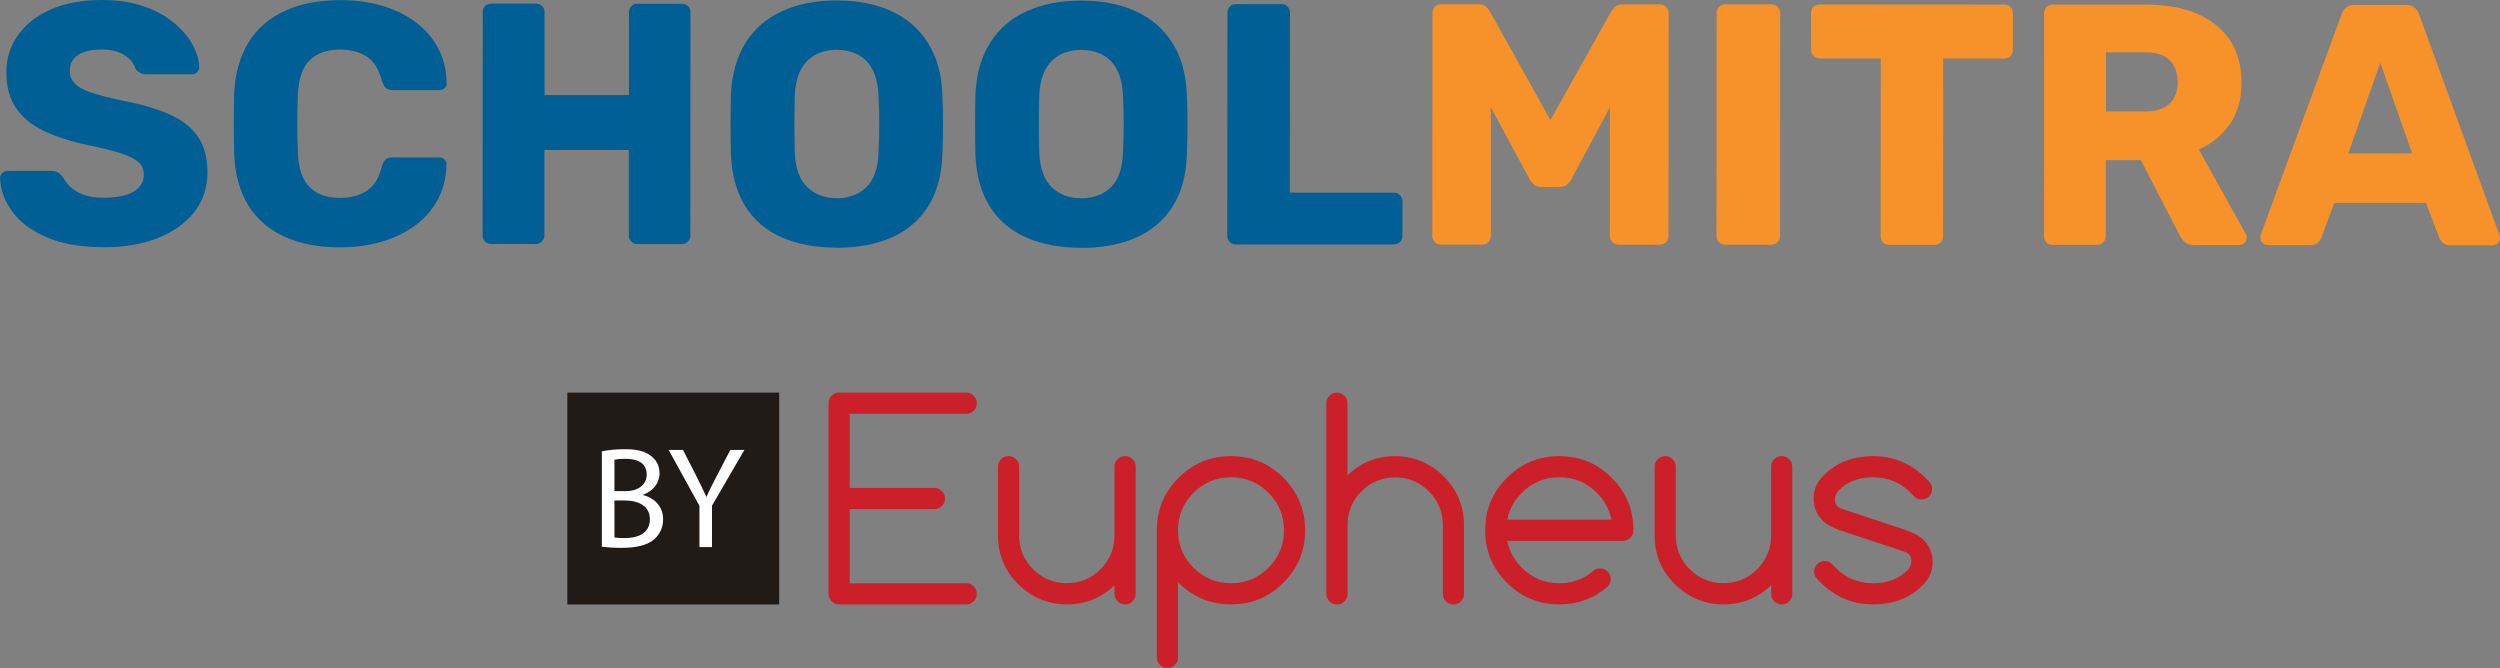 <?xml version="1.0" encoding="UTF-8"?><svg id="Layer_2" xmlns="http://www.w3.org/2000/svg" viewBox="0 0 370.9 99.1"><rect x="0" y="0" width="370.9" height="99.1" fill="#808080" stroke="none"/><defs><style>.cls-1{fill:#fff;}.cls-2{fill:#005f95;}.cls-3{fill:#f7912a;}.cls-4{fill:#201b17;}.cls-5{fill:#cb202a;}</style></defs><g id="Layer_1-2"><g><g><g><path class="cls-5" d="M124.49,58.25h18.86c.43,0,.8,.15,1.11,.46,.31,.31,.46,.68,.46,1.11s-.15,.8-.46,1.11c-.31,.31-.68,.46-1.11,.46h-17.29v11h12.57c.43,0,.8,.15,1.11,.46,.31,.31,.46,.68,.46,1.11s-.15,.8-.46,1.11c-.31,.31-.68,.46-1.11,.46h-12.57v11h17.29c.43,0,.8,.15,1.11,.46,.31,.31,.46,.68,.46,1.11s-.15,.8-.46,1.11c-.31,.31-.68,.46-1.11,.46h-18.86c-.43,0-.8-.15-1.11-.46-.31-.31-.46-.68-.46-1.11v-28.29c0-.43,.15-.8,.46-1.11,.31-.31,.68-.46,1.11-.46Z"/><path class="cls-5" d="M168.49,88.1c0,.43-.15,.8-.46,1.11-.31,.31-.68,.46-1.11,.46s-.8-.15-1.11-.46c-.31-.31-.46-.68-.46-1.11v-1.28c-1.96,1.9-4.32,2.85-7.07,2.85s-5.22-1-7.22-3c-2-2-3-4.4-3-7.22v-10.21c0-.43,.15-.8,.46-1.11,.31-.31,.68-.46,1.11-.46s.8,.15,1.11,.46c.31,.31,.46,.68,.46,1.11v10.21c0,1.95,.69,3.62,2.07,5,1.38,1.38,3.05,2.07,5,2.07s3.62-.69,5-2.07c1.38-1.38,2.07-3.05,2.07-5v-10.21c0-.43,.15-.8,.46-1.11,.31-.31,.68-.46,1.11-.46s.8,.15,1.11,.46c.31,.31,.46,.68,.46,1.11v18.86Z"/><path class="cls-5" d="M174.77,97.53c0,.43-.15,.8-.46,1.11-.31,.31-.68,.46-1.11,.46s-.8-.15-1.11-.46c-.31-.31-.46-.68-.46-1.11v-18.86c0-3.04,1.07-5.63,3.22-7.78,2.15-2.15,4.74-3.22,7.78-3.22s5.63,1.07,7.78,3.22c2.15,2.15,3.22,4.74,3.22,7.78s-1.07,5.63-3.22,7.78c-2.15,2.15-4.74,3.22-7.78,3.22s-5.63-1.07-7.78-3.22c-.03-.03-.05-.05-.08-.08v11.16Zm0-18.86c0,2.17,.77,4.03,2.3,5.56,1.53,1.53,3.39,2.3,5.56,2.3s4.03-.77,5.56-2.3c1.53-1.53,2.3-3.39,2.3-5.56s-.77-4.03-2.3-5.56c-1.53-1.53-3.39-2.3-5.56-2.3s-4.03,.77-5.56,2.3c-1.53,1.53-2.3,3.39-2.3,5.56Z"/><path class="cls-5" d="M196.77,59.82c0-.43,.15-.8,.46-1.11,.31-.31,.68-.46,1.11-.46s.8,.15,1.11,.46c.31,.31,.46,.68,.46,1.11v10.71c1.96-1.9,4.32-2.85,7.07-2.85s5.22,1,7.22,3c2,2,3,4.4,3,7.22v10.21c0,.43-.15,.8-.46,1.11-.31,.31-.68,.46-1.11,.46s-.8-.15-1.11-.46c-.31-.31-.46-.68-.46-1.11v-10.21c0-1.95-.69-3.62-2.07-5-1.38-1.38-3.05-2.07-5-2.07s-3.62,.69-5,2.07c-1.38,1.38-2.07,3.05-2.07,5v10.21c0,.43-.15,.8-.46,1.11-.31,.31-.68,.46-1.11,.46s-.8-.15-1.11-.46c-.31-.31-.46-.68-.46-1.11v-28.29Z"/><path class="cls-5" d="M237.39,84.33c.43,0,.8,.15,1.11,.46,.31,.31,.46,.68,.46,1.11s-.15,.81-.45,1.12c-2.03,1.77-4.42,2.65-7.17,2.65-3.04,0-5.63-1.07-7.78-3.22-2.15-2.15-3.22-4.74-3.22-7.78s1.07-5.63,3.22-7.78c2.15-2.15,4.74-3.22,7.78-3.22s5.63,1.07,7.78,3.22c2.15,2.15,3.22,4.74,3.22,7.78,0,.43-.15,.8-.46,1.11-.31,.31-.68,.46-1.11,.46h-17.15c.29,1.51,1.01,2.84,2.16,3.99,1.53,1.53,3.39,2.3,5.56,2.3,1.96,0,3.65-.62,5.07-1.87,.29-.22,.62-.33,.98-.33Zm1.67-7.23c-.29-1.51-1.01-2.84-2.16-3.99-1.53-1.53-3.39-2.3-5.56-2.3s-4.03,.77-5.56,2.3c-1.15,1.15-1.87,2.48-2.16,3.99h15.44Z"/><path class="cls-5" d="M265.91,88.1c0,.43-.15,.8-.46,1.11-.31,.31-.68,.46-1.11,.46s-.8-.15-1.11-.46c-.31-.31-.46-.68-.46-1.11v-1.28c-1.96,1.9-4.32,2.85-7.07,2.85s-5.22-1-7.22-3c-2-2-3-4.4-3-7.22v-10.21c0-.43,.15-.8,.46-1.11,.31-.31,.68-.46,1.11-.46s.8,.15,1.11,.46c.31,.31,.46,.68,.46,1.11v10.21c0,1.95,.69,3.62,2.07,5,1.38,1.38,3.05,2.07,5,2.07s3.62-.69,5-2.07c1.38-1.38,2.07-3.05,2.07-5v-10.21c0-.43,.15-.8,.46-1.11,.31-.31,.68-.46,1.11-.46s.8,.15,1.11,.46c.31,.31,.46,.68,.46,1.11v18.86Z"/><path class="cls-5" d="M272.95,78.67c-1.19-.45-2.02-.91-2.49-1.39-.93-.92-1.39-2.02-1.39-3.32s.48-2.43,1.45-3.4c1.89-1.92,4.35-2.89,7.39-2.89,3.29,0,6.1,1.32,8.45,3.95,.21,.25,.31,.56,.29,.92,0,.43-.15,.8-.46,1.11-.31,.31-.68,.46-1.11,.46s-.78-.14-1.04-.41c-.26-.28-.45-.47-.57-.59-1.53-1.53-3.38-2.3-5.56-2.3s-3.91,.68-5.21,2.04c-.31,.38-.47,.83-.47,1.36,.04,.62,.36,1.03,.96,1.26l9.66,3.2c1.19,.45,2.02,.91,2.49,1.39,.93,.92,1.39,2.02,1.39,3.32s-.48,2.43-1.45,3.4c-1.89,1.93-4.35,2.89-7.39,2.89-3.3,0-6.12-1.32-8.45-3.95-.2-.28-.29-.58-.29-.92,0-.43,.15-.8,.46-1.11s.68-.46,1.11-.46,.78,.14,1.04,.41c.26,.28,.45,.47,.57,.59,1.53,1.53,3.38,2.3,5.56,2.3s3.91-.68,5.21-2.04c.31-.38,.47-.83,.47-1.36-.04-.62-.36-1.03-.96-1.26l-9.66-3.2Z"/></g><g><rect class="cls-4" x="84.17" y="58.25" width="31.43" height="31.43"/><g><path class="cls-1" d="M89.3,66.96c.81-.19,2.12-.32,3.4-.32,1.86,0,3.06,.32,3.93,1.05,.75,.56,1.22,1.41,1.22,2.54,0,1.41-.94,2.63-2.44,3.16v.06c1.37,.32,2.97,1.45,2.97,3.59,0,1.24-.49,2.18-1.24,2.89-.98,.92-2.61,1.35-4.96,1.35-1.28,0-2.27-.09-2.89-.17v-14.15Zm1.86,5.9h1.69c1.94,0,3.1-1.05,3.1-2.44,0-1.67-1.26-2.35-3.14-2.35-.86,0-1.35,.07-1.65,.13v4.66Zm0,6.88c.38,.06,.9,.09,1.56,.09,1.92,0,3.7-.71,3.7-2.8,0-1.95-1.69-2.78-3.72-2.78h-1.54v5.49Z"/><path class="cls-1" d="M103.77,81.15v-6.11l-4.57-8.29h2.13l2.03,3.98c.53,1.09,.98,1.97,1.43,2.97h.04c.38-.94,.9-1.88,1.45-2.97l2.07-3.98h2.09l-4.81,8.27v6.14h-1.88Z"/></g></g></g><g><path class="cls-2" d="M15.38,36.67c-3.4,0-6.21-.49-8.45-1.46-2.24-.97-3.94-2.24-5.09-3.8-1.15-1.56-1.76-3.23-1.83-4.99,0-.27,.11-.52,.33-.74,.22-.22,.48-.33,.79-.33H7.54c.48,0,.84,.09,1.09,.26,.25,.17,.48,.39,.69,.66,.27,.51,.65,1,1.15,1.48,.49,.48,1.15,.86,1.96,1.15,.81,.29,1.8,.43,2.95,.43,1.97,0,3.45-.3,4.46-.91,1-.61,1.5-1.44,1.5-2.49,0-.78-.27-1.41-.81-1.89-.54-.48-1.42-.91-2.62-1.3-1.21-.39-2.81-.79-4.81-1.2-2.58-.54-4.78-1.25-6.59-2.12-1.82-.87-3.2-2-4.15-3.42-.95-1.41-1.42-3.17-1.42-5.27,0-2.07,.59-3.92,1.76-5.55,1.17-1.63,2.81-2.9,4.92-3.82C9.71,.46,12.21,0,15.09,0c2.34,0,4.41,.31,6.19,.92,1.78,.61,3.28,1.43,4.51,2.45,1.22,1.02,2.15,2.1,2.77,3.24,.63,1.14,.96,2.25,.99,3.34,0,.27-.09,.52-.28,.74-.19,.22-.45,.33-.79,.33h-6.72c-.37,0-.7-.07-.97-.21-.27-.14-.51-.36-.71-.66-.2-.75-.74-1.4-1.6-1.96-.87-.56-1.99-.84-3.39-.84-1.49,0-2.66,.26-3.49,.79-.83,.53-1.25,1.33-1.25,2.42,0,.68,.23,1.27,.69,1.78,.46,.51,1.22,.95,2.29,1.33,1.07,.37,2.54,.77,4.41,1.17,3.09,.58,5.58,1.3,7.49,2.17,1.9,.87,3.3,1.99,4.2,3.36,.9,1.38,1.35,3.1,1.35,5.17,0,2.31-.66,4.3-1.99,5.96-1.33,1.66-3.13,2.94-5.43,3.84-2.29,.9-4.95,1.35-7.97,1.34Z"/><path class="cls-2" d="M50.47,36.7c-3.19,0-5.94-.53-8.25-1.58-2.31-1.05-4.1-2.6-5.37-4.64-1.27-2.04-1.98-4.57-2.11-7.59-.03-1.39-.05-2.89-.05-4.48,0-1.6,.02-3.12,.05-4.58,.14-2.95,.85-5.47,2.14-7.54,1.29-2.07,3.09-3.63,5.4-4.68C44.6,.54,47.34,.02,50.49,.02c2.24,0,4.31,.28,6.21,.84,1.9,.56,3.56,1.38,4.99,2.45,1.43,1.07,2.54,2.36,3.33,3.87,.8,1.51,1.21,3.22,1.24,5.12,.03,.31-.06,.56-.28,.76-.22,.2-.48,.31-.79,.31h-6.88c-.44,0-.78-.1-1.02-.28-.24-.19-.44-.54-.61-1.05-.47-1.8-1.25-3.03-2.32-3.69-1.07-.66-2.39-.99-3.95-1-1.87,0-3.35,.52-4.43,1.55-1.09,1.04-1.68,2.76-1.79,5.17-.1,2.78-.11,5.64,0,8.56,.1,2.41,.69,4.13,1.78,5.17,1.09,1.04,2.56,1.56,4.43,1.56,1.56,0,2.89-.34,3.97-1.02,1.09-.68,1.85-1.9,2.29-3.67,.14-.51,.33-.86,.59-1.04,.25-.19,.6-.28,1.04-.28h6.88c.31,0,.57,.11,.79,.31,.22,.2,.31,.46,.28,.76-.04,1.9-.45,3.61-1.25,5.12-.8,1.51-1.91,2.8-3.34,3.87-1.43,1.07-3.09,1.88-4.99,2.44-1.9,.56-3.97,.84-6.21,.84Z"/><path class="cls-2" d="M72.88,36.2c-.37,0-.68-.12-.92-.36-.24-.24-.36-.54-.36-.92l.02-33.11c0-.37,.12-.68,.36-.92,.24-.24,.54-.36,.92-.36h6.57c.37,0,.69,.12,.94,.36,.25,.24,.38,.54,.38,.92V14.1s12.52,0,12.52,0V1.83c0-.37,.13-.68,.36-.92,.24-.24,.54-.36,.92-.36h6.57c.37,0,.68,.12,.92,.36,.24,.24,.36,.54,.36,.92l-.02,33.11c0,.34-.12,.64-.36,.89-.24,.25-.54,.38-.92,.38h-6.57c-.37,0-.68-.13-.92-.39-.24-.25-.36-.55-.36-.89v-12.68s-12.52,0-12.52,0v12.68c0,.34-.14,.64-.39,.89-.25,.25-.57,.38-.94,.38h-6.57Z"/><path class="cls-2" d="M124.12,36.74c-3.12,0-5.84-.51-8.15-1.53-2.31-1.02-4.11-2.56-5.4-4.61-1.29-2.05-2-4.63-2.13-7.72-.03-1.46-.05-2.93-.05-4.41,0-1.48,.02-2.95,.05-4.41,.14-3.06,.86-5.63,2.17-7.71,1.31-2.09,3.13-3.66,5.45-4.71,2.33-1.05,5.02-1.58,8.07-1.57,3.09,0,5.79,.53,8.1,1.58,2.31,1.05,4.12,2.63,5.45,4.72,1.32,2.09,2.03,4.66,2.13,7.72,.07,1.46,.1,2.93,.1,4.41,0,1.48-.04,2.95-.1,4.41-.1,3.09-.81,5.66-2.12,7.72-1.31,2.05-3.12,3.59-5.43,4.61-2.31,1.02-5.03,1.52-8.15,1.52Zm0-7.33c1.8,0,3.27-.54,4.41-1.63,1.14-1.09,1.74-2.82,1.81-5.19,.07-1.49,.1-2.9,.1-4.23,0-1.32-.03-2.7-.1-4.13-.07-1.6-.36-2.9-.89-3.9-.53-1-1.25-1.74-2.16-2.22-.92-.48-1.97-.71-3.16-.72-1.15,0-2.19,.24-3.11,.71-.92,.48-1.65,1.21-2.19,2.21-.54,1-.85,2.3-.92,3.9-.04,1.43-.05,2.8-.05,4.13,0,1.32,.01,2.73,.05,4.23,.1,2.38,.72,4.11,1.86,5.2,1.14,1.09,2.59,1.63,4.35,1.63Z"/><path class="cls-2" d="M160.39,36.76c-3.12,0-5.84-.51-8.15-1.53-2.31-1.02-4.11-2.56-5.4-4.61-1.29-2.06-2-4.63-2.13-7.72-.03-1.46-.05-2.93-.05-4.41,0-1.48,.02-2.95,.05-4.41,.14-3.06,.86-5.63,2.17-7.71,1.31-2.09,3.13-3.66,5.45-4.71,2.33-1.05,5.02-1.58,8.07-1.57,3.09,0,5.79,.53,8.1,1.58,2.31,1.05,4.12,2.63,5.45,4.72,1.32,2.09,2.03,4.66,2.13,7.72,.07,1.46,.1,2.93,.1,4.41,0,1.48-.04,2.95-.1,4.41-.1,3.09-.81,5.66-2.12,7.72-1.31,2.05-3.12,3.59-5.43,4.61-2.31,1.02-5.03,1.52-8.15,1.52Zm0-7.34c1.8,0,3.27-.54,4.41-1.63,1.14-1.09,1.74-2.82,1.81-5.19,.07-1.49,.1-2.9,.1-4.23,0-1.32-.03-2.7-.1-4.13-.07-1.6-.36-2.89-.89-3.9-.53-1-1.25-1.74-2.16-2.22-.92-.48-1.97-.71-3.16-.72-1.15,0-2.19,.24-3.11,.71-.92,.48-1.65,1.21-2.19,2.21-.54,1-.85,2.3-.92,3.9-.04,1.43-.05,2.8-.05,4.13,0,1.32,.01,2.73,.05,4.23,.1,2.38,.72,4.11,1.86,5.2,1.14,1.09,2.59,1.63,4.35,1.63Z"/><path class="cls-2" d="M183.36,36.27c-.37,0-.68-.13-.92-.38-.24-.25-.36-.55-.36-.89l.02-33.11c0-.37,.12-.68,.36-.92,.24-.24,.54-.36,.92-.36h6.72c.37,0,.68,.12,.92,.36,.24,.24,.36,.54,.36,.92l-.02,26.69h15.43c.37,0,.68,.14,.92,.39,.24,.26,.36,.57,.36,.94v5.09c0,.34-.12,.64-.36,.89-.24,.25-.54,.38-.92,.38h-23.43Z"/><path class="cls-3" d="M213.77,36.29c-.34,0-.64-.13-.89-.38-.25-.25-.38-.55-.38-.89l.02-33.11c0-.37,.13-.68,.38-.92,.25-.24,.55-.36,.89-.36h5.5c.58,0,1,.15,1.27,.44,.27,.29,.44,.52,.51,.69l8.95,16.05L239,1.77c.1-.17,.28-.4,.54-.69,.25-.29,.67-.43,1.25-.43h5.45c.37,0,.69,.12,.94,.36,.25,.24,.38,.54,.38,.92l-.02,33.11c0,.34-.13,.64-.38,.89-.25,.25-.57,.38-.94,.38h-6.06c-.37,0-.69-.13-.94-.39-.25-.25-.38-.55-.38-.89V15.93s-5.7,10.64-5.7,10.64c-.17,.31-.39,.58-.66,.82-.27,.24-.65,.36-1.12,.36h-2.65c-.48,0-.85-.12-1.12-.36-.27-.24-.49-.51-.66-.82l-5.75-10.65v19.1c-.01,.34-.13,.64-.37,.89-.24,.25-.54,.38-.92,.38h-6.11Z"/><path class="cls-3" d="M255.94,36.31c-.37,0-.68-.13-.92-.38-.24-.25-.36-.55-.36-.89l.02-33.11c0-.37,.12-.68,.36-.92,.24-.24,.54-.36,.92-.36h6.83c.37,0,.69,.12,.94,.36,.25,.24,.38,.54,.38,.92l-.02,33.11c0,.34-.13,.64-.38,.89-.25,.25-.57,.38-.94,.38h-6.83Z"/><path class="cls-3" d="M280.29,36.33c-.37,0-.68-.13-.92-.38-.24-.25-.36-.55-.36-.89l.02-26.39h-9.07c-.37,0-.68-.13-.92-.39-.24-.25-.36-.55-.36-.89V1.94c0-.37,.12-.68,.36-.92,.24-.24,.54-.36,.92-.36l27.4,.02c.37,0,.68,.12,.92,.36,.24,.24,.36,.54,.36,.92V7.41c0,.34-.12,.64-.36,.89-.24,.25-.54,.38-.92,.38h-9.07s-.02,26.38-.02,26.38c0,.34-.12,.64-.36,.89-.24,.25-.54,.38-.92,.38h-6.72Z"/><path class="cls-3" d="M304.53,36.34c-.37,0-.68-.13-.92-.38-.24-.25-.36-.55-.36-.89l.02-33.11c0-.37,.12-.68,.36-.92,.24-.24,.54-.36,.92-.36h13.85c4.41,.01,7.88,1.02,10.39,3.05,2.51,2.02,3.77,4.88,3.76,8.58,0,2.41-.58,4.45-1.74,6.11-1.16,1.66-2.69,2.92-4.59,3.77l6.97,12.53c.1,.2,.15,.39,.15,.56,0,.27-.11,.52-.33,.74-.22,.22-.47,.33-.74,.33h-6.77c-.65,0-1.12-.17-1.43-.49-.31-.32-.53-.62-.66-.89l-5.8-11.21h-5.2s0,11.3,0,11.3c0,.34-.13,.64-.38,.89-.25,.25-.57,.38-.94,.38h-6.57Zm7.91-19.81h5.86c1.6,0,2.79-.38,3.59-1.17,.8-.78,1.2-1.83,1.2-3.16,0-1.32-.38-2.39-1.14-3.21-.76-.82-1.98-1.22-3.64-1.23h-5.86s0,8.76,0,8.76Z"/><path class="cls-3" d="M336.42,36.36c-.27,0-.52-.11-.74-.33-.22-.22-.33-.47-.33-.74,0-.17,.02-.32,.05-.46l11.99-32.69c.1-.37,.31-.7,.64-.99,.32-.29,.77-.43,1.35-.43h7.54c.58,0,1.03,.15,1.35,.44,.32,.29,.53,.62,.64,.99l11.9,32.71c.07,.14,.1,.29,.1,.46,0,.27-.11,.52-.33,.74-.22,.22-.48,.33-.79,.33h-6.26c-.51,0-.89-.13-1.15-.39-.25-.25-.42-.48-.48-.69l-1.98-5.2h-13.6s-1.94,5.19-1.94,5.19c-.07,.2-.22,.43-.46,.69-.24,.25-.65,.38-1.22,.38h-6.27Zm11.98-13.6h9.47s-4.73-13.44-4.73-13.44l-4.75,13.44Z"/></g></g></g></svg>